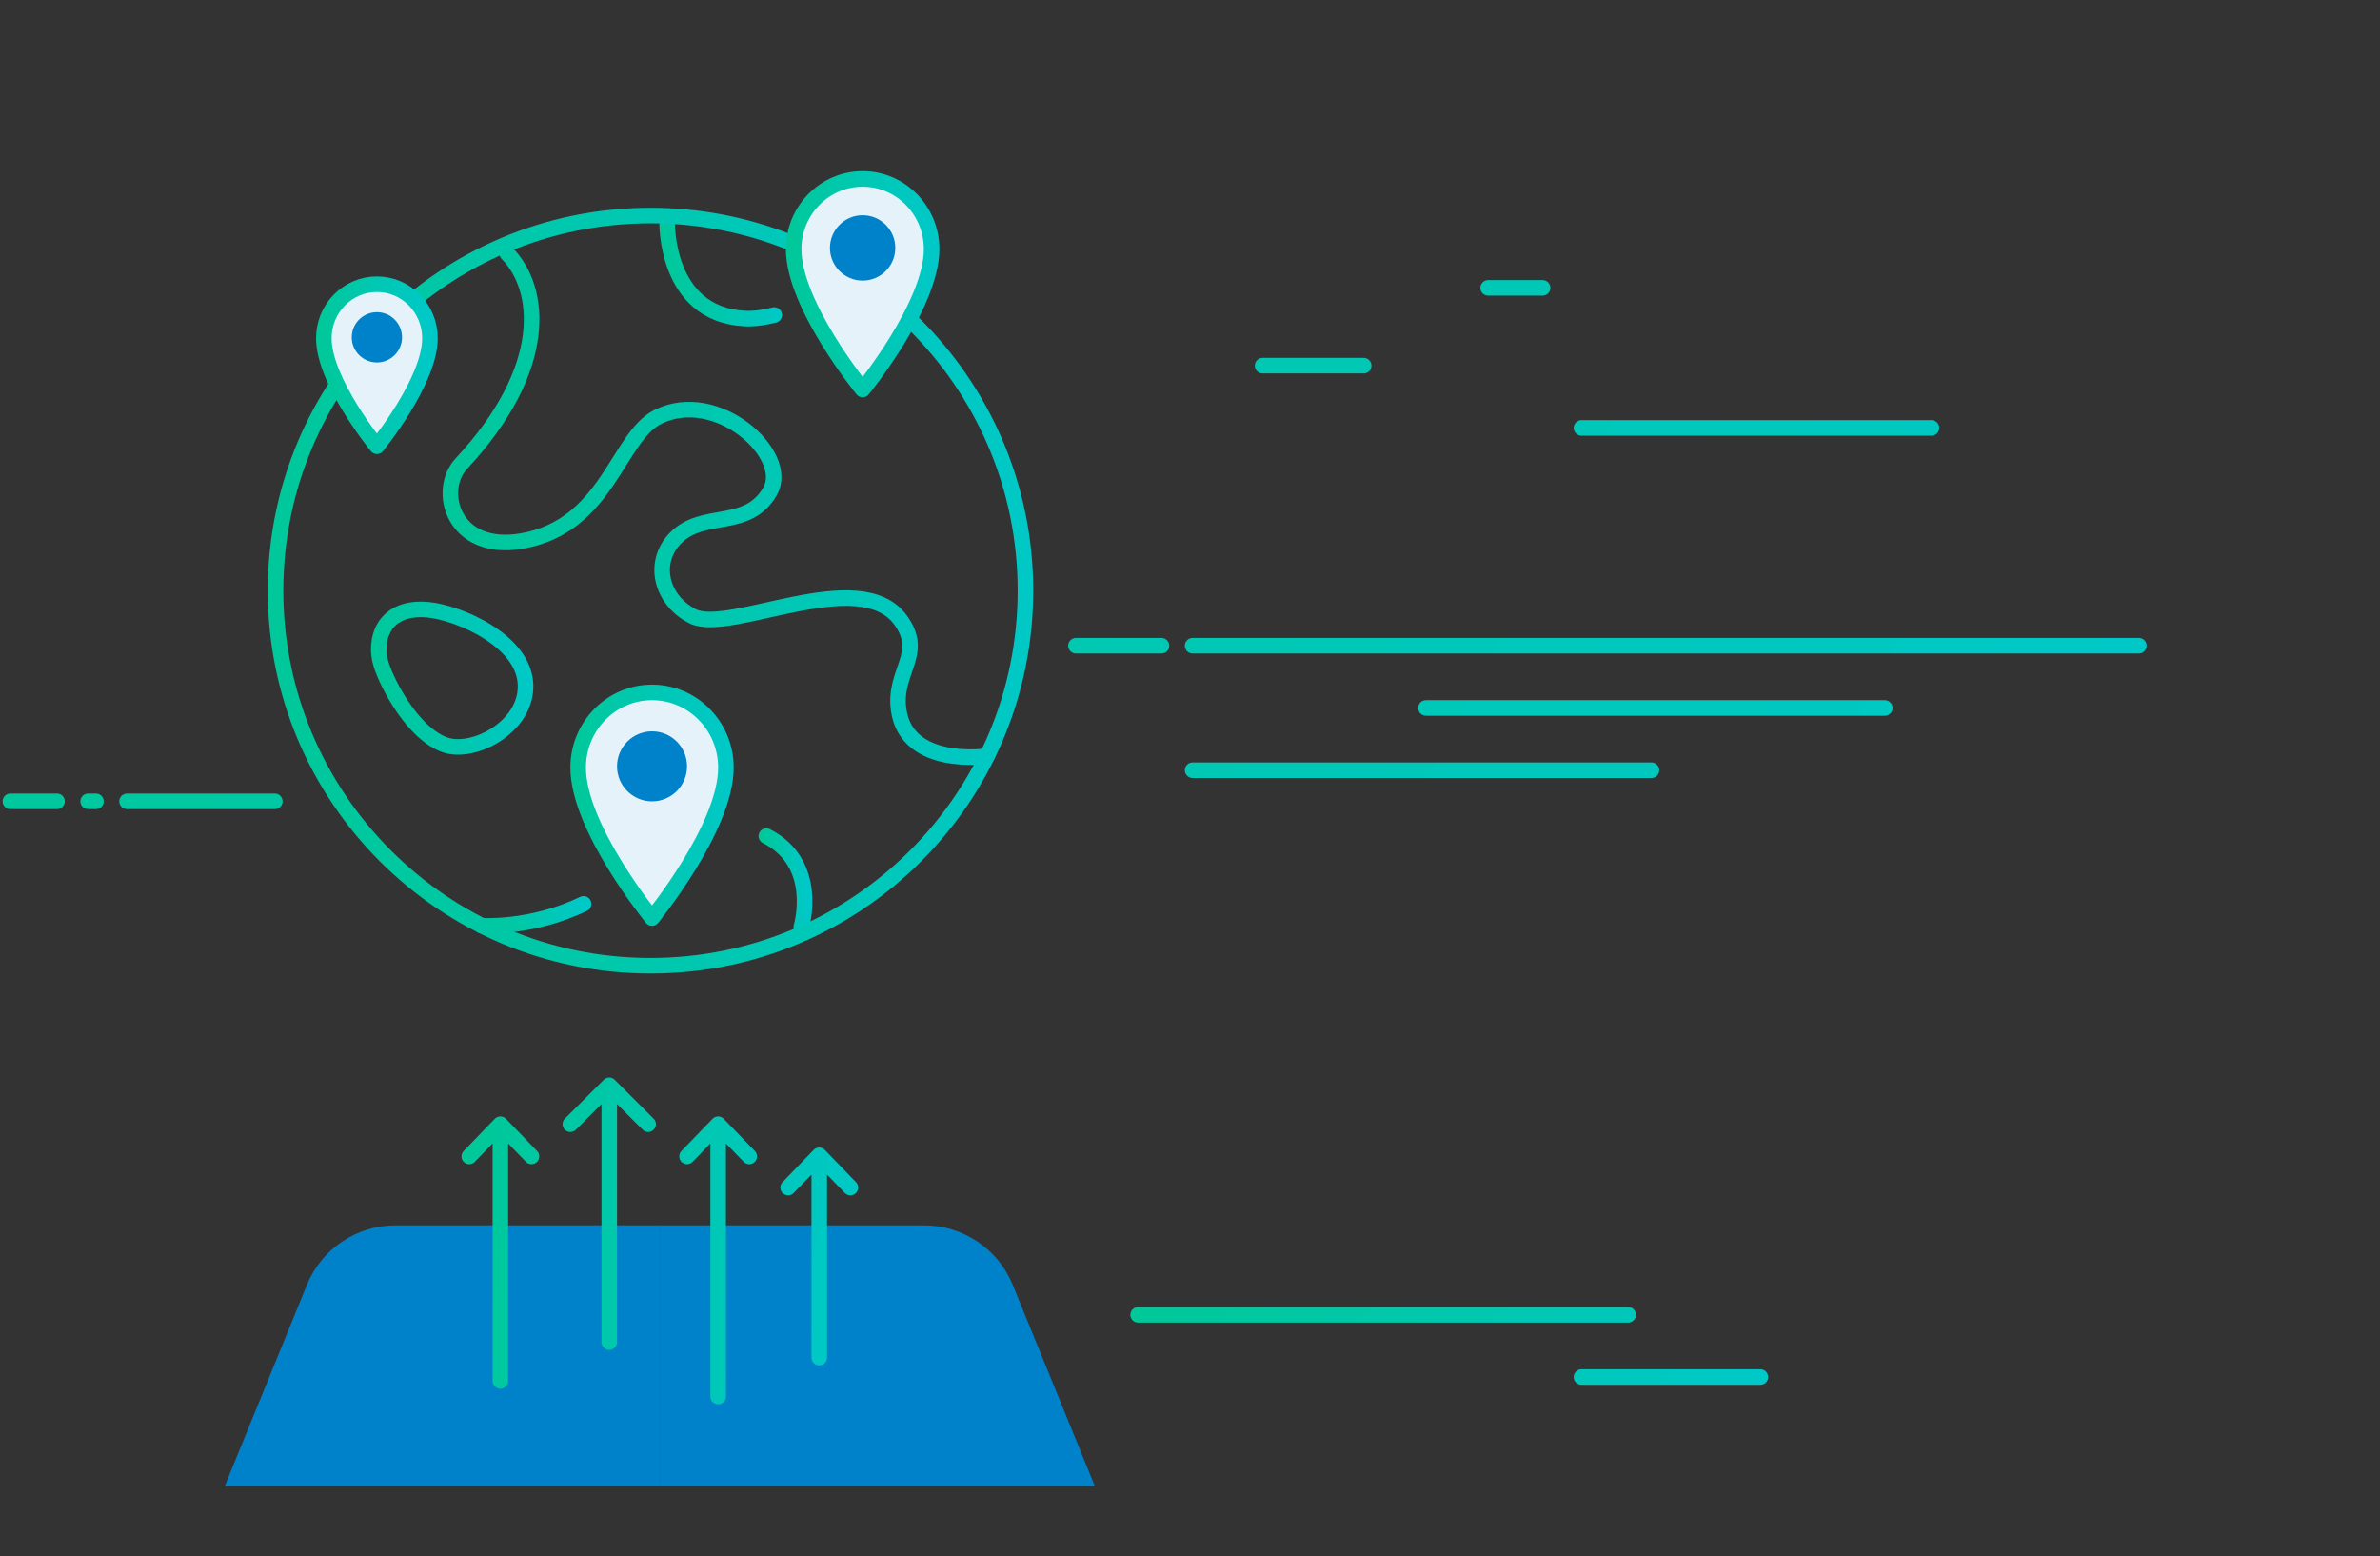 <svg width="306" height="200" viewBox="0 0 306 200" fill="none" xmlns="http://www.w3.org/2000/svg">
<rect x="0" y="0" width="306" height="200" fill="#333333" stroke="none"/>
<path d="M65.211 32.581C69.642 37.101 70.754 47.312 59.303 59.61C56.112 63.037 58.239 71.072 67.101 69.536C78.134 67.624 79.385 56.186 84.589 53.584C92.151 49.803 101.722 58.428 99.005 63.155C96.099 68.209 90.379 65.518 86.834 69.181C83.754 72.364 85.062 77.216 89.079 79.225C93.802 81.586 110.55 72.526 115.784 79.698C118.974 84.07 114.829 86.253 115.547 91.277C116.611 98.722 126.891 97.185 126.891 97.185" stroke="url(#paint0_linear_3023_1965)" stroke-width="2" stroke-miterlimit="10" stroke-linecap="round" stroke-linejoin="round"/>
<path d="M67.571 88.065C67.424 82.275 58.827 78.731 55.046 78.376C49.196 77.828 48.013 82.341 49.02 85.466C49.877 88.124 53.156 94.328 57.232 95.746C60.893 97.019 67.708 93.441 67.571 88.065Z" stroke="url(#paint1_linear_3023_1965)" stroke-width="2" stroke-miterlimit="10" stroke-linecap="round" stroke-linejoin="round"/>
<path d="M75.03 116.179C68.264 119.434 61.928 118.986 61.928 118.986" stroke="url(#paint2_linear_3023_1965)" stroke-width="2" stroke-miterlimit="10" stroke-linecap="round" stroke-linejoin="round"/>
<path d="M103.019 119.163C103.019 119.163 105.501 111.01 98.529 107.465" stroke="url(#paint3_linear_3023_1965)" stroke-width="2" stroke-miterlimit="10" stroke-linecap="round" stroke-linejoin="round"/>
<path d="M85.771 28.416C85.771 28.416 85.427 40.379 95.697 40.941C96.933 41.008 98.246 40.824 99.551 40.489" stroke="url(#paint4_linear_3023_1965)" stroke-width="2" stroke-miterlimit="10" stroke-linecap="round" stroke-linejoin="round"/>
<path d="M117.437 41.542C126.33 50.288 131.845 62.458 131.845 75.917C131.845 102.542 110.261 124.126 83.635 124.126C57.01 124.126 35.426 102.542 35.426 75.917C35.426 49.291 57.01 27.707 83.635 27.707C89.798 27.707 95.691 28.863 101.109 30.971" stroke="url(#paint5_linear_3023_1965)" stroke-width="2" stroke-miterlimit="10" stroke-linecap="round" stroke-linejoin="round"/>
<path d="M102.043 32.024C102.043 39.242 110.911 50.071 110.911 50.071C110.911 50.071 119.779 39.242 119.779 32.024C119.779 27.04 115.808 23 110.911 23C106.013 23 102.043 27.04 102.043 32.024Z" fill="#E5F2FA" stroke="url(#paint6_linear_3023_1965)" stroke-width="2" stroke-miterlimit="10" stroke-linecap="round" stroke-linejoin="round"/>
<circle cx="110.91" cy="31.868" r="4.201" fill="#0082CA"/>
<path d="M41.637 43.477C41.637 49.029 48.459 57.359 48.459 57.359C48.459 57.359 55.28 49.029 55.28 43.477C55.28 39.643 52.226 36.535 48.459 36.535C44.691 36.535 41.637 39.643 41.637 43.477Z" fill="#E5F2FA" stroke="url(#paint7_linear_3023_1965)" stroke-width="2" stroke-miterlimit="10" stroke-linecap="round" stroke-linejoin="round"/>
<circle cx="48.458" cy="43.357" r="3.231" fill="#0082CA"/>
<path d="M74.334 98.667C74.334 106.4 83.834 118 83.834 118C83.834 118 93.334 106.4 93.334 98.667C93.334 93.328 89.081 89 83.834 89C78.587 89 74.334 93.328 74.334 98.667Z" fill="#E5F2FA" stroke="url(#paint8_linear_3023_1965)" stroke-width="2" stroke-miterlimit="10" stroke-linecap="round" stroke-linejoin="round"/>
<circle cx="83.834" cy="98.5" r="4.5" fill="#0082CA"/>
<path d="M16.334 103H35.334M12.334 103H11.334M7.334 103H1.334M275 83H153.334M149.334 83H138.334M183.334 91H242.334M153.334 99H212.334M203.334 55H248.334M162.334 47H175.334M191.334 37H198.334" stroke="url(#paint9_linear_3023_1965)" stroke-width="2" stroke-linecap="round"/>
<g clip-path="url(#clip0_3023_1965)">
<path d="M84.834 236.5H10.334L39.465 165.14C41.351 160.52 45.855 157.5 50.857 157.5H84.834V236.5Z" fill="#0082CA"/>
<path d="M84.834 236.5H159.334L130.203 165.14C128.317 160.52 123.813 157.5 118.811 157.5H84.834V236.5Z" fill="#0082CA"/>
<path d="M78.334 172.5V139.5M78.334 139.5L73.334 144.5M78.334 139.5L83.334 144.5M92.334 179.5V144.5M92.334 144.5L88.334 148.638M92.334 144.5L96.334 148.638M105.334 174.5V148.5M105.334 148.5L101.334 152.638M105.334 148.5L109.334 152.638M64.334 177.5L64.334 144.5M64.334 144.5L60.334 148.638M64.334 144.5L68.334 148.638" stroke="url(#paint10_linear_3023_1965)" stroke-width="2" stroke-linecap="round" stroke-linejoin="round"/>
</g>
<path d="M146.334 169H209.334M203.334 177H226.334" stroke="url(#paint11_linear_3023_1965)" stroke-width="2" stroke-linecap="round"/>
<defs>
<linearGradient id="paint0_linear_3023_1965" x1="57.903" y1="97.316" x2="134.141" y2="87.196" gradientUnits="userSpaceOnUse">
<stop stop-color="#00C898"/>
<stop offset="1" stop-color="#00C8C8"/>
</linearGradient>
<linearGradient id="paint1_linear_3023_1965" x1="48.698" y1="96.004" x2="69.555" y2="93.229" gradientUnits="userSpaceOnUse">
<stop stop-color="#00C898"/>
<stop offset="1" stop-color="#00C8C8"/>
</linearGradient>
<linearGradient id="paint2_linear_3023_1965" x1="61.928" y1="119.007" x2="72.981" y2="112.628" gradientUnits="userSpaceOnUse">
<stop stop-color="#00C898"/>
<stop offset="1" stop-color="#00C8C8"/>
</linearGradient>
<linearGradient id="paint3_linear_3023_1965" x1="98.529" y1="119.163" x2="104.046" y2="118.874" gradientUnits="userSpaceOnUse">
<stop stop-color="#00C898"/>
<stop offset="1" stop-color="#00C8C8"/>
</linearGradient>
<linearGradient id="paint4_linear_3023_1965" x1="85.77" y1="40.955" x2="100.983" y2="38.872" gradientUnits="userSpaceOnUse">
<stop stop-color="#00C898"/>
<stop offset="1" stop-color="#00C8C8"/>
</linearGradient>
<linearGradient id="paint5_linear_3023_1965" x1="35.426" y1="124.126" x2="142.199" y2="110.826" gradientUnits="userSpaceOnUse">
<stop stop-color="#00C898"/>
<stop offset="1" stop-color="#00C8C8"/>
</linearGradient>
<linearGradient id="paint6_linear_3023_1965" x1="102.043" y1="50.071" x2="121.856" y2="48.454" gradientUnits="userSpaceOnUse">
<stop stop-color="#00C898"/>
<stop offset="1" stop-color="#00C8C8"/>
</linearGradient>
<linearGradient id="paint7_linear_3023_1965" x1="41.637" y1="57.359" x2="56.878" y2="56.115" gradientUnits="userSpaceOnUse">
<stop stop-color="#00C898"/>
<stop offset="1" stop-color="#00C8C8"/>
</linearGradient>
<linearGradient id="paint8_linear_3023_1965" x1="74.334" y1="118" x2="95.559" y2="116.268" gradientUnits="userSpaceOnUse">
<stop stop-color="#00C898"/>
<stop offset="1" stop-color="#00C8C8"/>
</linearGradient>
<linearGradient id="paint9_linear_3023_1965" x1="1.334" y1="37" x2="244.276" y2="162.483" gradientUnits="userSpaceOnUse">
<stop stop-color="#00C898"/>
<stop offset="1" stop-color="#00C8C8"/>
</linearGradient>
<linearGradient id="paint10_linear_3023_1965" x1="60.334" y1="139.5" x2="114.184" y2="147.717" gradientUnits="userSpaceOnUse">
<stop stop-color="#00C898"/>
<stop offset="1" stop-color="#00C8C8"/>
</linearGradient>
<linearGradient id="paint11_linear_3023_1965" x1="146.334" y1="169" x2="181.591" y2="212.919" gradientUnits="userSpaceOnUse">
<stop stop-color="#00C898"/>
<stop offset="1" stop-color="#00C8C8"/>
</linearGradient>
<clipPath id="clip0_3023_1965">
<rect width="150" height="53" fill="white" transform="translate(9.666 138)"/>
</clipPath>
</defs>
</svg>
